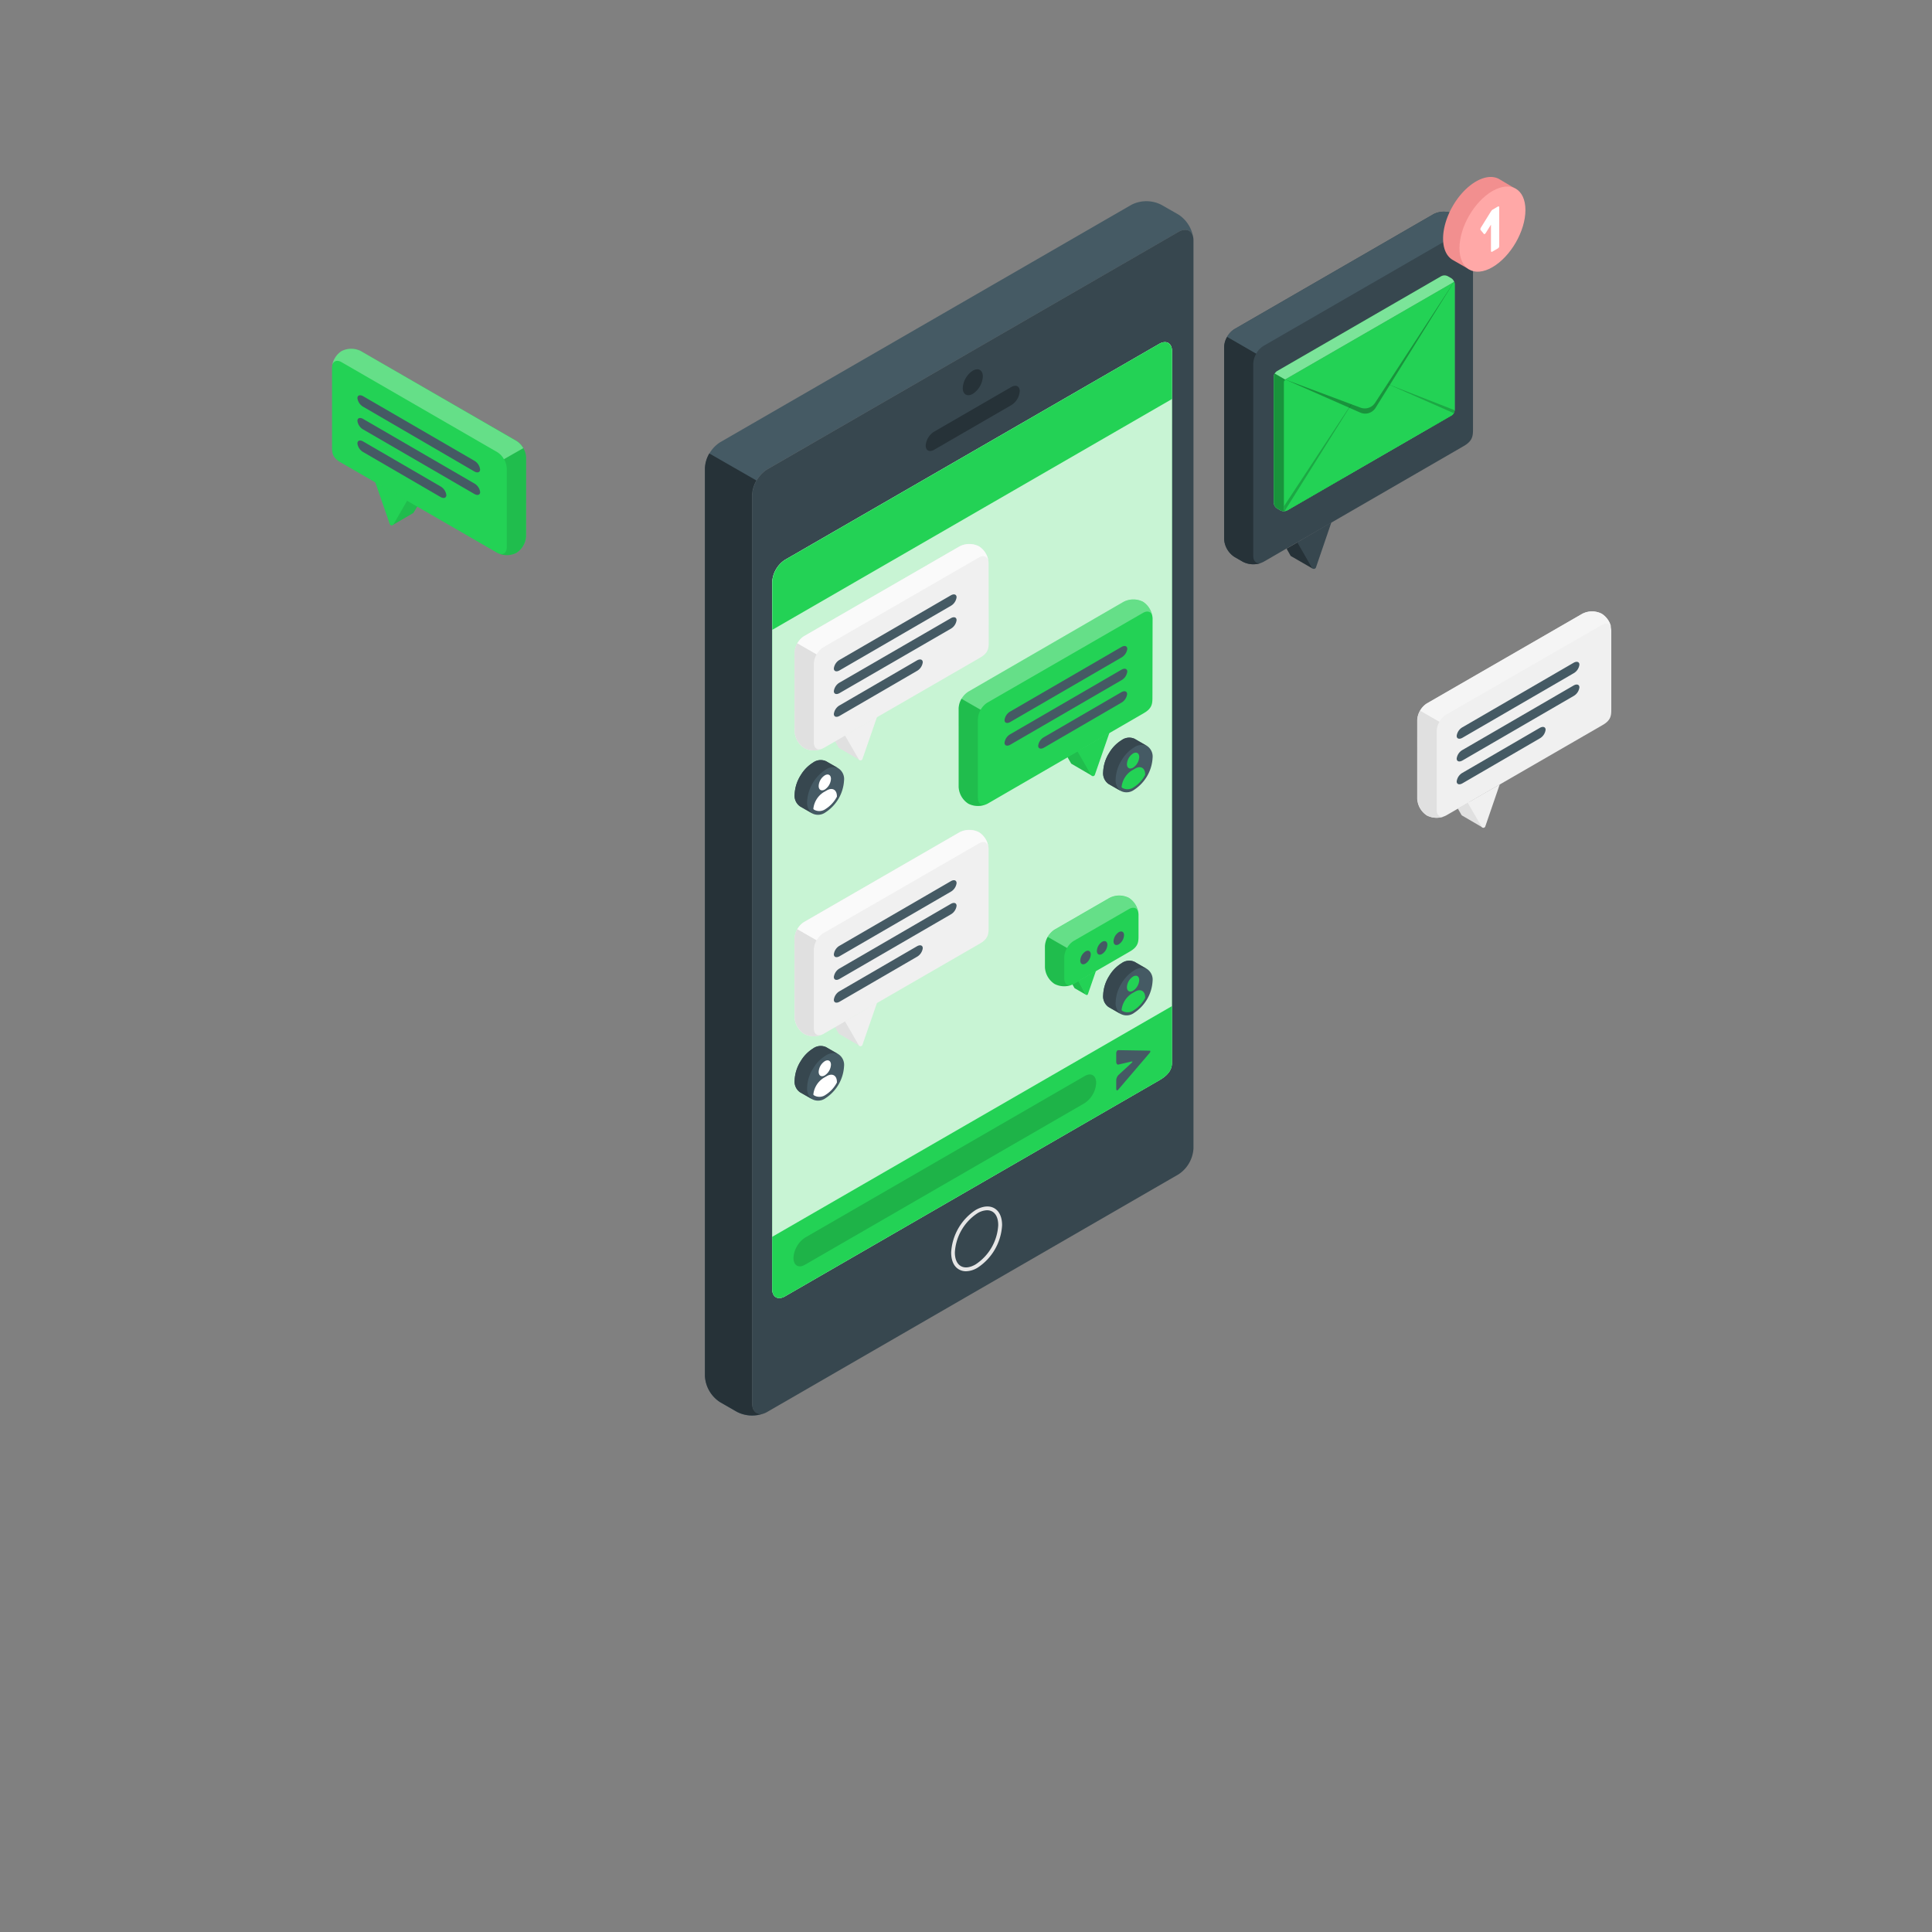 <svg xmlns="http://www.w3.org/2000/svg" viewBox="0 0 500 500"><rect x="0" y="0" width="500" height="500" fill="#808080" stroke="none"/><g id="freepik--Device--inject-2"><path d="M308.83,61.63c-.28-2-1.89-2.74-3.83-1.61L198.52,121.49a8.58,8.58,0,0,0-3.87,6.71v235c0,2.27,1.48,3.31,3.38,2.47a8.58,8.58,0,0,1-7.25-.24l-4.44-2.55a8.56,8.56,0,0,1-3.88-6.71V121.18a8.53,8.53,0,0,1,3.88-6.71L292.81,53a8.52,8.52,0,0,1,7.74,0L305,55.54A8.68,8.68,0,0,1,308.83,61.63Z" style="fill:#455a64"></path><path d="M305,60,198.52,121.49a8.58,8.58,0,0,0-3.87,6.71v235c0,2.46,1.74,3.47,3.87,2.23L305,303.92a8.59,8.59,0,0,0,3.87-6.71v-235C308.87,59.79,307.13,58.78,305,60Zm-1.71,215.07c0,2.11-1.48,3.45-3.32,4.51l-96.81,55.89c-1.83,1.06-3.32.21-3.32-1.91V150.64a7.38,7.38,0,0,1,3.32-5.76L300,89c1.84-1.06,3.32-.2,3.32,1.91Z" style="fill:#37474f"></path><path d="M198,365.63a8.58,8.58,0,0,1-7.25-.24l-4.44-2.55a8.58,8.58,0,0,1-3.88-6.71V121.18a8,8,0,0,1,1.14-3.83l12.19,7a8,8,0,0,0-1.14,3.82v235C194.65,365.43,196.13,366.47,198,365.63Z" style="fill:#263238"></path><path d="M251.76,95.93c1.43-.83,2.6-.16,2.6,1.5a5.77,5.77,0,0,1-2.6,4.5c-1.43.82-2.6.15-2.6-1.5A5.76,5.76,0,0,1,251.76,95.93Z" style="fill:#263238"></path><path d="M250,329a3.61,3.61,0,0,1-1.84-.48c-1.32-.76-2-2.32-2-4.39a14.08,14.08,0,0,1,6.36-11c1.79-1,3.51-1.19,4.82-.43s2,2.32,2,4.39a14.05,14.05,0,0,1-6.36,11A6,6,0,0,1,250,329Zm5.46-15.79a5.1,5.1,0,0,0-2.48.77,13,13,0,0,0-5.86,10.15c0,1.7.54,2.95,1.54,3.53s2.35.42,3.82-.43a13,13,0,0,0,5.86-10.16c0-1.7-.54-2.95-1.54-3.52A2.62,2.62,0,0,0,255.41,313.22Z" style="fill:#e6e6e6"></path><path d="M241.74,111.72l20-11.57c1.2-.69,2.17-.2,2.17,1.09a4.64,4.64,0,0,1-2.17,3.6l-20,11.57c-1.2.69-2.17.2-2.17-1.09A4.64,4.64,0,0,1,241.74,111.72Z" style="fill:#263238"></path><path d="M303.29,275.09c0,2.11-1.48,3.45-3.32,4.51l-96.81,55.89c-1.83,1.06-3.32.21-3.32-1.91V150.64a7.38,7.38,0,0,1,3.32-5.76L300,89c1.84-1.06,3.32-.2,3.32,1.91Z" style="fill:#23D255"></path><path d="M303.29,275.09c0,2.11-1.48,3.45-3.32,4.51l-96.81,55.89c-1.83,1.06-3.32.21-3.32-1.91V150.64a7.38,7.38,0,0,1,3.32-5.76L300,89c1.84-1.06,3.32-.2,3.32,1.91Z" style="fill:#fff;opacity:0.75"></path><path d="M300,89l-96.81,55.88a7.38,7.38,0,0,0-3.32,5.76V163l103.45-59.74V90.91C303.29,88.8,301.81,87.94,300,89Z" style="fill:#23D255"></path><path d="M199.84,320.09v13.49c0,2.12,1.49,3,3.32,1.91L300,279.6c1.84-1.06,3.32-2.4,3.32-4.51V260.37Z" style="fill:#23D255"></path><path d="M208.35,320.3l72.34-41.8c1.67-1,3-.18,3,1.75v0a6.72,6.72,0,0,1-3,5.25l-72.34,41.8c-1.67,1-3,.18-3-1.75v0A6.72,6.72,0,0,1,208.35,320.3Z" style="opacity:0.15"></path><path d="M288.88,272.64v2.13c0,.48.25.81.55.74l3.41-.79c.3-.07.3.1,0,.38l-3.41,3.14a2.12,2.12,0,0,0-.55,1.37v2.13c0,.48.24.59.53.25l8.09-9.46c.28-.34.28-.62,0-.62l-8.09-.13C289.12,271.78,288.88,272.16,288.88,272.64Z" style="fill:#455a64"></path><path d="M222.4,196.65l-5.14-3a.49.49,0,0,1-.24-.21l-.94-1.65,3-1.76-.09.26Z" style="fill:#e0e0e0"></path><path d="M218.66,190.31l3.56,6.16a.53.53,0,0,0,1-.09l3.76-10.86Z" style="fill:#f0f0f0"></path><path d="M255.85,145.69a5.5,5.5,0,0,0-2.49-4.31h0a5.45,5.45,0,0,0-5,0L208.14,164.6a5.52,5.52,0,0,0-2.49,4.31v20.38a5.5,5.5,0,0,0,2.49,4.31h0a5.45,5.45,0,0,0,5,0l40.48-23.38c2.24-1.27,2.26-2.55,2.26-4.14Z" style="fill:#f0f0f0"></path><path d="M205.65,189.29a5.5,5.5,0,0,0,2.49,4.31h0a5.52,5.52,0,0,0,4.54.21c-1.17.45-2.06-.22-2.06-1.64V171.78a5,5,0,0,1,.73-2.45l-5-2.87a5.09,5.09,0,0,0-.73,2.45Z" style="fill:#e0e0e0"></path><path d="M255.76,145c-.29-1-1.25-1.39-2.4-.73l-40.25,23.22a4.92,4.92,0,0,0-1.75,1.86l-5-2.87a5,5,0,0,1,1.75-1.85l40.25-23.22a5.51,5.51,0,0,1,5,0h0A5.43,5.43,0,0,1,255.76,145Z" style="fill:#fafafa"></path><path d="M217.3,176.64,246.06,160c.83-.48,1.5-.26,1.5.49a3,3,0,0,1-1.5,2.23L217.3,179.36c-.83.48-1.5.26-1.5-.49A3,3,0,0,1,217.3,176.64Z" style="fill:#455a64"></path><path d="M217.3,182.54l20-11.62c.84-.48,1.51-.26,1.51.49a3,3,0,0,1-1.51,2.23l-20,11.62c-.83.48-1.5.26-1.5-.49A3,3,0,0,1,217.3,182.54Z" style="fill:#455a64"></path><path d="M217.3,170.76l28.76-16.68c.83-.48,1.5-.26,1.5.49a3,3,0,0,1-1.5,2.23L217.3,173.48c-.83.48-1.5.26-1.5-.49A3,3,0,0,1,217.3,170.76Z" style="fill:#455a64"></path><g id="freepik--sync-icon--inject-2"><path d="M216.94,198.82l-3.15-1.8a3.35,3.35,0,0,0-3.36.34,9.64,9.64,0,0,0-3.19,3.25,10,10,0,0,0-1.59,5,3.37,3.37,0,0,0,1.4,3.09l3.15,1.81a3.3,3.3,0,0,0,3.46-.29,10.56,10.56,0,0,0,4.78-8.27A3.31,3.31,0,0,0,216.94,198.82Z" style="fill:#455a64"></path><path d="M213.79,197a3.35,3.35,0,0,0-3.36.34,9.73,9.73,0,0,0-3.19,3.25,10,10,0,0,0-1.59,5,3.35,3.35,0,0,0,1.4,3.09l3.12,1.79a3.45,3.45,0,0,1-1.29-3,10.6,10.6,0,0,1,4.78-8.28,3.48,3.48,0,0,1,3.24-.41Z" style="fill:#37474f"></path></g><path d="M213.46,200.66c.88-.51,1.59-.1,1.59.91a3.52,3.52,0,0,1-1.59,2.76c-.88.5-1.59.09-1.59-.92A3.48,3.48,0,0,1,213.46,200.66Z" style="fill:#fff"></path><path d="M213.67,209.36a8.32,8.32,0,0,0,2.92-3.17v-.13c0-1.67-1.17-2.34-2.61-1.51l-.9.52a5.79,5.79,0,0,0-2.59,4.29,1.55,1.55,0,0,0,.23.21h0A2.77,2.77,0,0,0,213.67,209.36Z" style="fill:#fff"></path><path d="M222.4,270.63l-5.14-3a.54.54,0,0,1-.24-.21l-.94-1.65,3-1.77-.09.27Z" style="fill:#e0e0e0"></path><path d="M218.66,264.29l3.56,6.16a.53.53,0,0,0,1-.09l3.76-10.86Z" style="fill:#f0f0f0"></path><path d="M255.85,219.67a5.5,5.5,0,0,0-2.49-4.31h0a5.51,5.51,0,0,0-5,0l-40.25,23.22a5.5,5.5,0,0,0-2.49,4.31v20.38a5.52,5.52,0,0,0,2.49,4.31h0a5.45,5.45,0,0,0,5,0l40.48-23.38c2.24-1.28,2.26-2.56,2.26-4.14Z" style="fill:#f0f0f0"></path><path d="M205.65,263.27a5.52,5.52,0,0,0,2.49,4.31h0a5.52,5.52,0,0,0,4.54.21c-1.17.44-2.06-.22-2.06-1.64V245.75a5.09,5.09,0,0,1,.73-2.45l-5-2.86a5.06,5.06,0,0,0-.73,2.45Z" style="fill:#e0e0e0"></path><path d="M255.76,219c-.29-1.06-1.25-1.39-2.4-.73l-40.25,23.22a4.85,4.85,0,0,0-1.75,1.86l-5-2.87a5,5,0,0,1,1.75-1.85l40.25-23.23a5.57,5.57,0,0,1,5,0h0A5.45,5.45,0,0,1,255.76,219Z" style="fill:#fafafa"></path><path d="M217.3,250.62l28.76-16.69c.83-.48,1.5-.26,1.5.5a3,3,0,0,1-1.5,2.22L217.3,253.33c-.83.49-1.5.27-1.5-.49A3,3,0,0,1,217.3,250.62Z" style="fill:#455a64"></path><path d="M217.3,256.51l20-11.61c.84-.48,1.51-.26,1.51.49a3,3,0,0,1-1.51,2.23l-20,11.61c-.83.48-1.5.26-1.5-.49A3,3,0,0,1,217.3,256.51Z" style="fill:#455a64"></path><path d="M217.3,244.74l28.76-16.68c.83-.49,1.5-.27,1.5.49a3,3,0,0,1-1.5,2.23L217.3,247.46c-.83.48-1.5.26-1.5-.49A3,3,0,0,1,217.3,244.74Z" style="fill:#455a64"></path><g id="freepik--sync-icon--inject-2"><path d="M216.94,272.8l-3.15-1.8a3.35,3.35,0,0,0-3.36.34,9.64,9.64,0,0,0-3.19,3.25,10,10,0,0,0-1.59,5,3.37,3.37,0,0,0,1.4,3.09l3.15,1.8a3.28,3.28,0,0,0,3.46-.28,10.56,10.56,0,0,0,4.78-8.28A3.3,3.3,0,0,0,216.94,272.8Z" style="fill:#455a64"></path><path d="M213.79,271a3.35,3.35,0,0,0-3.36.34,9.73,9.73,0,0,0-3.19,3.25,10,10,0,0,0-1.59,5,3.35,3.35,0,0,0,1.4,3.09l3.12,1.78a3.42,3.42,0,0,1-1.29-3,9.87,9.87,0,0,1,1.59-5,9.68,9.68,0,0,1,3.19-3.26,3.48,3.48,0,0,1,3.24-.41Z" style="fill:#37474f"></path></g><path d="M213.46,274.63c.88-.5,1.59-.09,1.59.92a3.5,3.5,0,0,1-1.59,2.75c-.88.51-1.59.1-1.59-.91A3.52,3.52,0,0,1,213.46,274.63Z" style="fill:#fff"></path><path d="M213.67,283.34a8.35,8.35,0,0,0,2.92-3.18V280c0-1.67-1.17-2.34-2.61-1.51l-.9.52a5.77,5.77,0,0,0-2.59,4.28,1.2,1.2,0,0,0,.23.22h0A2.77,2.77,0,0,0,213.67,283.34Z" style="fill:#fff"></path><path d="M282.55,200.73l-5.14-3a.49.49,0,0,1-.24-.21l-.95-1.65,3.06-1.76-.1.27Z" style="fill:#23D255"></path><g style="opacity:0.1"><path d="M282.55,200.73l-5.14-3a.49.49,0,0,1-.24-.21l-.95-1.65,3.06-1.76-.1.27Z"></path></g><path d="M278.81,194.39l3.56,6.16a.53.53,0,0,0,1-.09l3.76-10.85Z" style="fill:#23D255"></path><path d="M298.29,160.05a5.51,5.51,0,0,0-2.48-4.31h0a5.51,5.51,0,0,0-5,0L250.59,179a5.47,5.47,0,0,0-2.49,4.3v20.39a5.47,5.47,0,0,0,2.49,4.3h0a5.51,5.51,0,0,0,5,0L296,184.57c2.23-1.27,2.25-2.55,2.25-4.14Z" style="fill:#23D255"></path><path d="M261.48,190l28.75-16.68c.83-.48,1.51-.26,1.51.49a3,3,0,0,1-1.51,2.23l-28.75,16.68c-.83.48-1.51.26-1.51-.49A3,3,0,0,1,261.48,190Z" style="fill:#455a64"></path><path d="M270.19,190.77l20-11.62c.83-.48,1.51-.26,1.51.49a3,3,0,0,1-1.51,2.23l-20,11.62c-.83.48-1.51.26-1.51-.49A3,3,0,0,1,270.19,190.77Z" style="fill:#455a64"></path><path d="M261.48,184.12l28.75-16.68c.83-.48,1.51-.26,1.51.49a3,3,0,0,1-1.51,2.23l-28.75,16.68c-.83.48-1.51.26-1.51-.49A3,3,0,0,1,261.48,184.12Z" style="fill:#455a64"></path><path d="M248.1,203.66a5.47,5.47,0,0,0,2.49,4.3h0a5.62,5.62,0,0,0,4.55.21c-1.17.44-2.06-.23-2.06-1.65V186.14a5.06,5.06,0,0,1,.73-2.45l-5-2.87a5.09,5.09,0,0,0-.73,2.45Z" style="opacity:0.1"></path><path d="M298.21,159.34c-.29-1.05-1.25-1.39-2.4-.73l-40.26,23.22a5,5,0,0,0-1.75,1.86l-5-2.86a5,5,0,0,1,1.75-1.86l40.24-23.22a5.53,5.53,0,0,1,5,0h0A5.47,5.47,0,0,1,298.21,159.34Z" style="fill:#fff;opacity:0.3"></path><g id="freepik--sync-icon--inject-2"><path d="M296.78,193l-3.14-1.8a3.35,3.35,0,0,0-3.36.34,9.55,9.55,0,0,0-3.19,3.25,9.94,9.94,0,0,0-1.59,5,3.36,3.36,0,0,0,1.39,3.09l3.16,1.81a3.3,3.3,0,0,0,3.46-.29,10.56,10.56,0,0,0,4.78-8.28A3.29,3.29,0,0,0,296.78,193Z" style="fill:#455a64"></path><path d="M293.64,191.21a3.35,3.35,0,0,0-3.36.34,9.55,9.55,0,0,0-3.19,3.25,9.94,9.94,0,0,0-1.59,5,3.36,3.36,0,0,0,1.39,3.09l3.12,1.79a3.47,3.47,0,0,1-1.28-3,9.9,9.9,0,0,1,1.59-5,9.58,9.58,0,0,1,3.19-3.26,3.48,3.48,0,0,1,3.24-.41Z" style="fill:#37474f"></path></g><path d="M293.24,195c.87-.51,1.59-.09,1.59.92a3.52,3.52,0,0,1-1.59,2.75c-.88.51-1.59.1-1.59-.92A3.51,3.51,0,0,1,293.24,195Z" style="fill:#23D255"></path><path d="M293.44,203.72a8.3,8.3,0,0,0,2.93-3.18v-.12c0-1.67-1.17-2.34-2.61-1.51l-.9.52a5.81,5.81,0,0,0-2.6,4.28,2.5,2.5,0,0,0,.24.22h0l0,0A2.75,2.75,0,0,0,293.44,203.72Z" style="fill:#23D255"></path><path d="M281.08,257.46l-2.89-1.67a.22.22,0,0,1-.13-.12l-.54-.93,1.72-1-.05.16Z" style="fill:#23D255"></path><g style="opacity:0.1"><path d="M281.08,257.46l-2.89-1.67a.22.22,0,0,1-.13-.12l-.54-.93,1.72-1-.05.16Z"></path></g><path d="M279,253.9l2,3.46a.3.3,0,0,0,.54-.05l2.11-6.1Z" style="fill:#23D255"></path><path d="M294.65,236.67a5.5,5.5,0,0,0-2.49-4.3h0a5.51,5.51,0,0,0-5,0l-14.25,8.22a5.49,5.49,0,0,0-2.48,4.3v5.44a5.49,5.49,0,0,0,2.48,4.31h0a5.45,5.45,0,0,0,5,0l14.48-8.38c2.24-1.27,2.26-2.55,2.26-4.13Z" style="fill:#23D255"></path><path d="M270.46,250.33a5.49,5.49,0,0,0,2.48,4.31h0a5.54,5.54,0,0,0,4.55.21c-1.17.45-2.06-.22-2.06-1.64v-5.44a5.09,5.09,0,0,1,.73-2.45l-5-2.87a5.09,5.09,0,0,0-.73,2.45Z" style="opacity:0.1"></path><path d="M294.56,236c-.29-1.06-1.25-1.39-2.4-.73l-14.25,8.22a4.89,4.89,0,0,0-1.75,1.85l-5-2.86a5.16,5.16,0,0,1,1.75-1.86l14.25-8.22a5.57,5.57,0,0,1,5,0h0A5.45,5.45,0,0,1,294.56,236Z" style="fill:#fff;opacity:0.3"></path><path d="M280.93,246.23a3,3,0,0,0-1.36,2.36c0,.86.6,1.22,1.36.78a3,3,0,0,0,1.36-2.35C282.29,246.15,281.68,245.8,280.93,246.23Z" style="fill:#455a64"></path><path d="M285.23,243.74a3,3,0,0,0-1.36,2.36c0,.86.61,1.22,1.36.78a3,3,0,0,0,1.36-2.35C286.59,243.66,286,243.31,285.23,243.74Z" style="fill:#455a64"></path><path d="M289.54,241.25a3,3,0,0,0-1.36,2.35c0,.87.61,1.22,1.36.79A3,3,0,0,0,290.9,242C290.9,241.17,290.29,240.82,289.54,241.25Z" style="fill:#455a64"></path><g id="freepik--sync-icon--inject-2"><path d="M296.78,250.73l-3.14-1.8a3.35,3.35,0,0,0-3.36.34,9.55,9.55,0,0,0-3.19,3.25,9.94,9.94,0,0,0-1.59,5,3.36,3.36,0,0,0,1.39,3.09l3.16,1.81a3.3,3.3,0,0,0,3.46-.29,10.56,10.56,0,0,0,4.78-8.27A3.3,3.3,0,0,0,296.78,250.73Z" style="fill:#455a64"></path><path d="M293.64,248.93a3.35,3.35,0,0,0-3.36.34,9.55,9.55,0,0,0-3.19,3.25,9.94,9.94,0,0,0-1.59,5,3.36,3.36,0,0,0,1.39,3.09l3.12,1.79a3.47,3.47,0,0,1-1.28-3,9.9,9.9,0,0,1,1.59-5,9.67,9.67,0,0,1,3.19-3.26,3.48,3.48,0,0,1,3.24-.41Z" style="fill:#37474f"></path></g><path d="M293.24,252.73c.87-.5,1.59-.09,1.59.92a3.52,3.52,0,0,1-1.59,2.75c-.88.51-1.59.1-1.59-.92A3.51,3.51,0,0,1,293.24,252.73Z" style="fill:#23D255"></path><path d="M293.44,261.44a8.3,8.3,0,0,0,2.93-3.18v-.12c0-1.67-1.17-2.34-2.61-1.51l-.9.52a5.81,5.81,0,0,0-2.6,4.28,2.5,2.5,0,0,0,.24.22h0A2.75,2.75,0,0,0,293.44,261.44Z" style="fill:#23D255"></path></g><g id="freepik--speech-bubbles--inject-2"><g id="freepik--speach-bubble--inject-2"><path d="M383.59,214.1l-5.14-3a.56.56,0,0,1-.24-.22l-.94-1.65,3.05-1.76-.1.27Z" style="fill:#e0e0e0"></path><path d="M379.85,207.76l3.56,6.16a.53.53,0,0,0,1-.09L388.13,203Z" style="fill:#f0f0f0"></path><path d="M417,163.14a5.52,5.52,0,0,0-2.49-4.31h0a5.45,5.45,0,0,0-5,0l-40.25,23.21a5.52,5.52,0,0,0-2.49,4.31v20.38a5.5,5.5,0,0,0,2.49,4.31h0a5.51,5.51,0,0,0,5,0l40.48-23.39c2.23-1.27,2.26-2.55,2.26-4.14Z" style="fill:#f0f0f0"></path><path d="M366.84,206.74a5.5,5.5,0,0,0,2.49,4.31h0a5.56,5.56,0,0,0,4.54.2c-1.17.45-2.06-.22-2.06-1.64V189.23a5.06,5.06,0,0,1,.73-2.45l-5-2.87a5.09,5.09,0,0,0-.73,2.45Z" style="fill:#e0e0e0"></path><path d="M417,162.43c-.29-1.05-1.25-1.39-2.4-.73L374.3,184.92a4.92,4.92,0,0,0-1.75,1.86l-5-2.86a5,5,0,0,1,1.75-1.86l40.24-23.22a5.53,5.53,0,0,1,5,0h0A5.47,5.47,0,0,1,417,162.43Z" style="fill:#f5f5f5"></path><path d="M378.49,194.09l28.75-16.68c.84-.48,1.51-.26,1.51.49a3,3,0,0,1-1.51,2.23l-28.75,16.68c-.83.48-1.5.26-1.5-.49A3,3,0,0,1,378.49,194.09Z" style="fill:#455a64"></path><path d="M378.49,200l20-11.62c.83-.48,1.51-.26,1.51.49a3,3,0,0,1-1.51,2.23l-20,11.62c-.83.48-1.5.26-1.5-.49A3,3,0,0,1,378.49,200Z" style="fill:#455a64"></path><path d="M378.49,188.21l28.75-16.68c.84-.48,1.51-.26,1.51.49a3,3,0,0,1-1.51,2.23l-28.75,16.68c-.83.48-1.5.26-1.5-.49A3,3,0,0,1,378.49,188.21Z" style="fill:#455a64"></path></g><g id="freepik--speach-bubble--inject-2"><path d="M101.67,135.85l5.14-3a.51.51,0,0,0,.24-.22l1-1.65-3.06-1.76.1.27Z" style="fill:#23D255"></path><g style="opacity:0.1"><path d="M101.67,135.85l5.14-3a.51.51,0,0,0,.24-.22l1-1.65-3.06-1.76.1.27Z"></path></g><path d="M105.41,129.5l-3.56,6.16a.53.53,0,0,1-1-.09l-3.76-10.85Z" style="fill:#23D255"></path><path d="M85.93,95.16a5.47,5.47,0,0,1,2.49-4.3h0a5.51,5.51,0,0,1,5,0l40.26,23.22a5.49,5.49,0,0,1,2.48,4.3v20.39a5.49,5.49,0,0,1-2.48,4.3h0a5.51,5.51,0,0,1-5,0L88.18,119.68c-2.23-1.27-2.25-2.55-2.25-4.13Z" style="fill:#23D255"></path><path d="M122.74,125.11,94,108.43c-.83-.48-1.5-.26-1.5.49a3,3,0,0,0,1.5,2.23l28.75,16.68c.84.48,1.51.26,1.51-.49A3,3,0,0,0,122.74,125.11Z" style="fill:#455a64"></path><path d="M114,125.88,94,114.26c-.83-.48-1.5-.26-1.5.49A3,3,0,0,0,94,117l20,11.62c.83.48,1.51.26,1.51-.49A3,3,0,0,0,114,125.88Z" style="fill:#455a64"></path><path d="M122.74,119.23,94,102.55c-.83-.48-1.5-.26-1.5.49a3,3,0,0,0,1.5,2.23L122.74,122c.84.48,1.51.26,1.51-.49A3,3,0,0,0,122.74,119.23Z" style="fill:#455a64"></path><path d="M136.12,138.77a5.49,5.49,0,0,1-2.48,4.3h0a5.54,5.54,0,0,1-4.55.21c1.17.44,2.06-.23,2.06-1.64V121.25a5.09,5.09,0,0,0-.73-2.45l5-2.86a5,5,0,0,1,.73,2.44Z" style="opacity:0.1"></path><path d="M86,94.46c.29-1.06,1.25-1.39,2.4-.73L128.67,117a4.89,4.89,0,0,1,1.75,1.85l5-2.86a5.16,5.16,0,0,0-1.75-1.86L93.39,90.86a5.53,5.53,0,0,0-5,0h0A5.47,5.47,0,0,0,86,94.46Z" style="fill:#fff;opacity:0.3"></path></g><path d="M339.76,147.19l-5.54-3.2a.53.53,0,0,1-.26-.23l-1-1.78,3.29-1.9-.1.29Z" style="fill:#263238"></path><path d="M335.73,140.35l3.83,6.64a.58.58,0,0,0,1-.1l4-11.7Z" style="fill:#37474f"></path><path d="M381.21,61.32a5.91,5.91,0,0,0-2.68-4.64l-2.18-1.26a5.89,5.89,0,0,0-5.36,0L319.48,85.17a5.91,5.91,0,0,0-2.68,4.64v49.68a5.91,5.91,0,0,0,2.68,4.64l2.18,1.26a5.89,5.89,0,0,0,5.36,0l51.76-29.93c2.41-1.37,2.43-2.75,2.43-4.46Z" style="fill:#37474f"></path><path d="M316.8,139.49a5.91,5.91,0,0,0,2.68,4.64l2.18,1.26a6,6,0,0,0,4.9.23c-1.26.47-2.22-.25-2.22-1.77V94.16a5.44,5.44,0,0,1,.79-2.64l-7.54-4.35a5.41,5.41,0,0,0-.79,2.64Z" style="fill:#263238"></path><path d="M381.12,60.56c-.31-1.14-1.35-1.5-2.59-.79L327,89.52a5.37,5.37,0,0,0-1.89,2l-7.54-4.35a5.45,5.45,0,0,1,1.89-2L371,55.42a6,6,0,0,1,5.36,0l2.19,1.26A5.92,5.92,0,0,1,381.12,60.56Z" style="fill:#455a64"></path><path d="M329.65,97.49a1.85,1.85,0,0,1,.84-1.44L373,71.48a1.89,1.89,0,0,1,1.67,0l.94.54a1.87,1.87,0,0,1,.83,1.44v32.62a1.89,1.89,0,0,1-.83,1.45L333.09,132.1a1.89,1.89,0,0,1-1.67,0l-.93-.54a1.87,1.87,0,0,1-.84-1.45Z" style="fill:#23D255"></path><path d="M329.65,97.49a1.85,1.85,0,0,1,.84-1.44L373,71.48a1.89,1.89,0,0,1,1.67,0l.94.54a1.87,1.87,0,0,1,.83,1.44v32.62a1.89,1.89,0,0,1-.83,1.45L333.09,132.1a1.89,1.89,0,0,1-1.67,0l-.93-.54a1.87,1.87,0,0,1-.84-1.45Z" style="fill:#fff;opacity:0.4"></path><path d="M333.55,98.79l-3.65-2.12a1.73,1.73,0,0,0-.25.82v32.62a1.87,1.87,0,0,0,.84,1.45l.93.54a1.89,1.89,0,0,0,1.67,0l.46-.27Z" style="fill:#23D255"></path><path d="M333.55,98.79l-3.65-2.12a1.73,1.73,0,0,0-.25.82v32.62a1.87,1.87,0,0,0,.84,1.45l.93.54a1.89,1.89,0,0,0,1.67,0l.46-.27Z" style="opacity:0.3"></path><path d="M376.48,73.46v32.63a1.86,1.86,0,0,1-.75,1.38l0,0-.05,0L333.09,132.1h0a.6.6,0,0,1-.57.06.57.57,0,0,1-.25-.55V99a.71.71,0,0,1,.93-.73l17.9,4.25,2.34.56a1.56,1.56,0,0,0,1.5-.56l2.71-3.78,18.28-25.45C376.23,72.85,376.48,72.93,376.48,73.46Z" style="fill:#23D255"></path><path d="M375.65,107.53l.05,0,0,0a1.71,1.71,0,0,0,.49-.54,1.75,1.75,0,0,0,.26-.83l-18.84-7.37,12.61,11.91Z" style="fill:#23D255"></path><path d="M375.65,107.53l.05,0,0,0a1.71,1.71,0,0,0,.49-.54,1.75,1.75,0,0,0,.26-.83l-18.84-7.37,12.61,11.91Z" style="opacity:0.2"></path><path d="M332.26,131.61a.57.57,0,0,0,.25.55.6.6,0,0,0,.57-.06h0l14.65-8.46,3.35-21.13-18.83,28.56Z" style="fill:#23D255"></path><path d="M332.26,131.61a.57.57,0,0,0,.25.55.6.6,0,0,0,.57-.06h0l14.65-8.46,3.35-21.13-18.83,28.56Z" style="opacity:0.2"></path><path d="M376.22,106.93a1.71,1.71,0,0,1-.49.54l0,0L333.09,132.1h0a.6.6,0,0,1-.57.06l20.38-32.53a3.21,3.21,0,0,1,4-1.23Z" style="fill:#23D255"></path><path d="M332.6,98.21,352,106.76a3.16,3.16,0,0,0,4-1.22L376.26,73Z" style="opacity:0.3"></path><path d="M332.6,98.21l19.5,7.29a3.17,3.17,0,0,0,3.76-1.24L376.26,73Z" style="fill:#23D255"></path><path d="M392.46,49,388,46.35h0l0,0h0c-1.54-.87-3.66-.74-6,.61-4.71,2.72-8.53,9.34-8.53,14.79,0,2.71.95,4.62,2.49,5.52h0l4.19,2.4.75-1.26a8.75,8.75,0,0,0,2.45-1c4.72-2.73,8.54-9.35,8.54-14.79a9.09,9.09,0,0,0-.27-2.18Z" style="fill:#f28f8f"></path><path d="M386.24,49.44c-4.71,2.72-8.53,9.34-8.53,14.78s3.82,7.66,8.53,4.93,8.54-9.34,8.54-14.78S391,46.72,386.24,49.44Z" style="fill:#ffa8a7"></path><path d="M383.19,59.53a.38.38,0,0,1-.06-.28.93.93,0,0,1,.13-.35l2.48-4,.23-.34a1,1,0,0,1,.31-.3l1.4-.82a.21.21,0,0,1,.23,0,.3.3,0,0,1,.09.24v10a.75.75,0,0,1-.09.34.63.63,0,0,1-.23.25l-1.51.88a.18.18,0,0,1-.22,0,.3.3,0,0,1-.09-.24V58.15l-1.38,2.19a.46.46,0,0,1-.23.21.17.17,0,0,1-.21,0Z" style="fill:#fff"></path></g></svg>